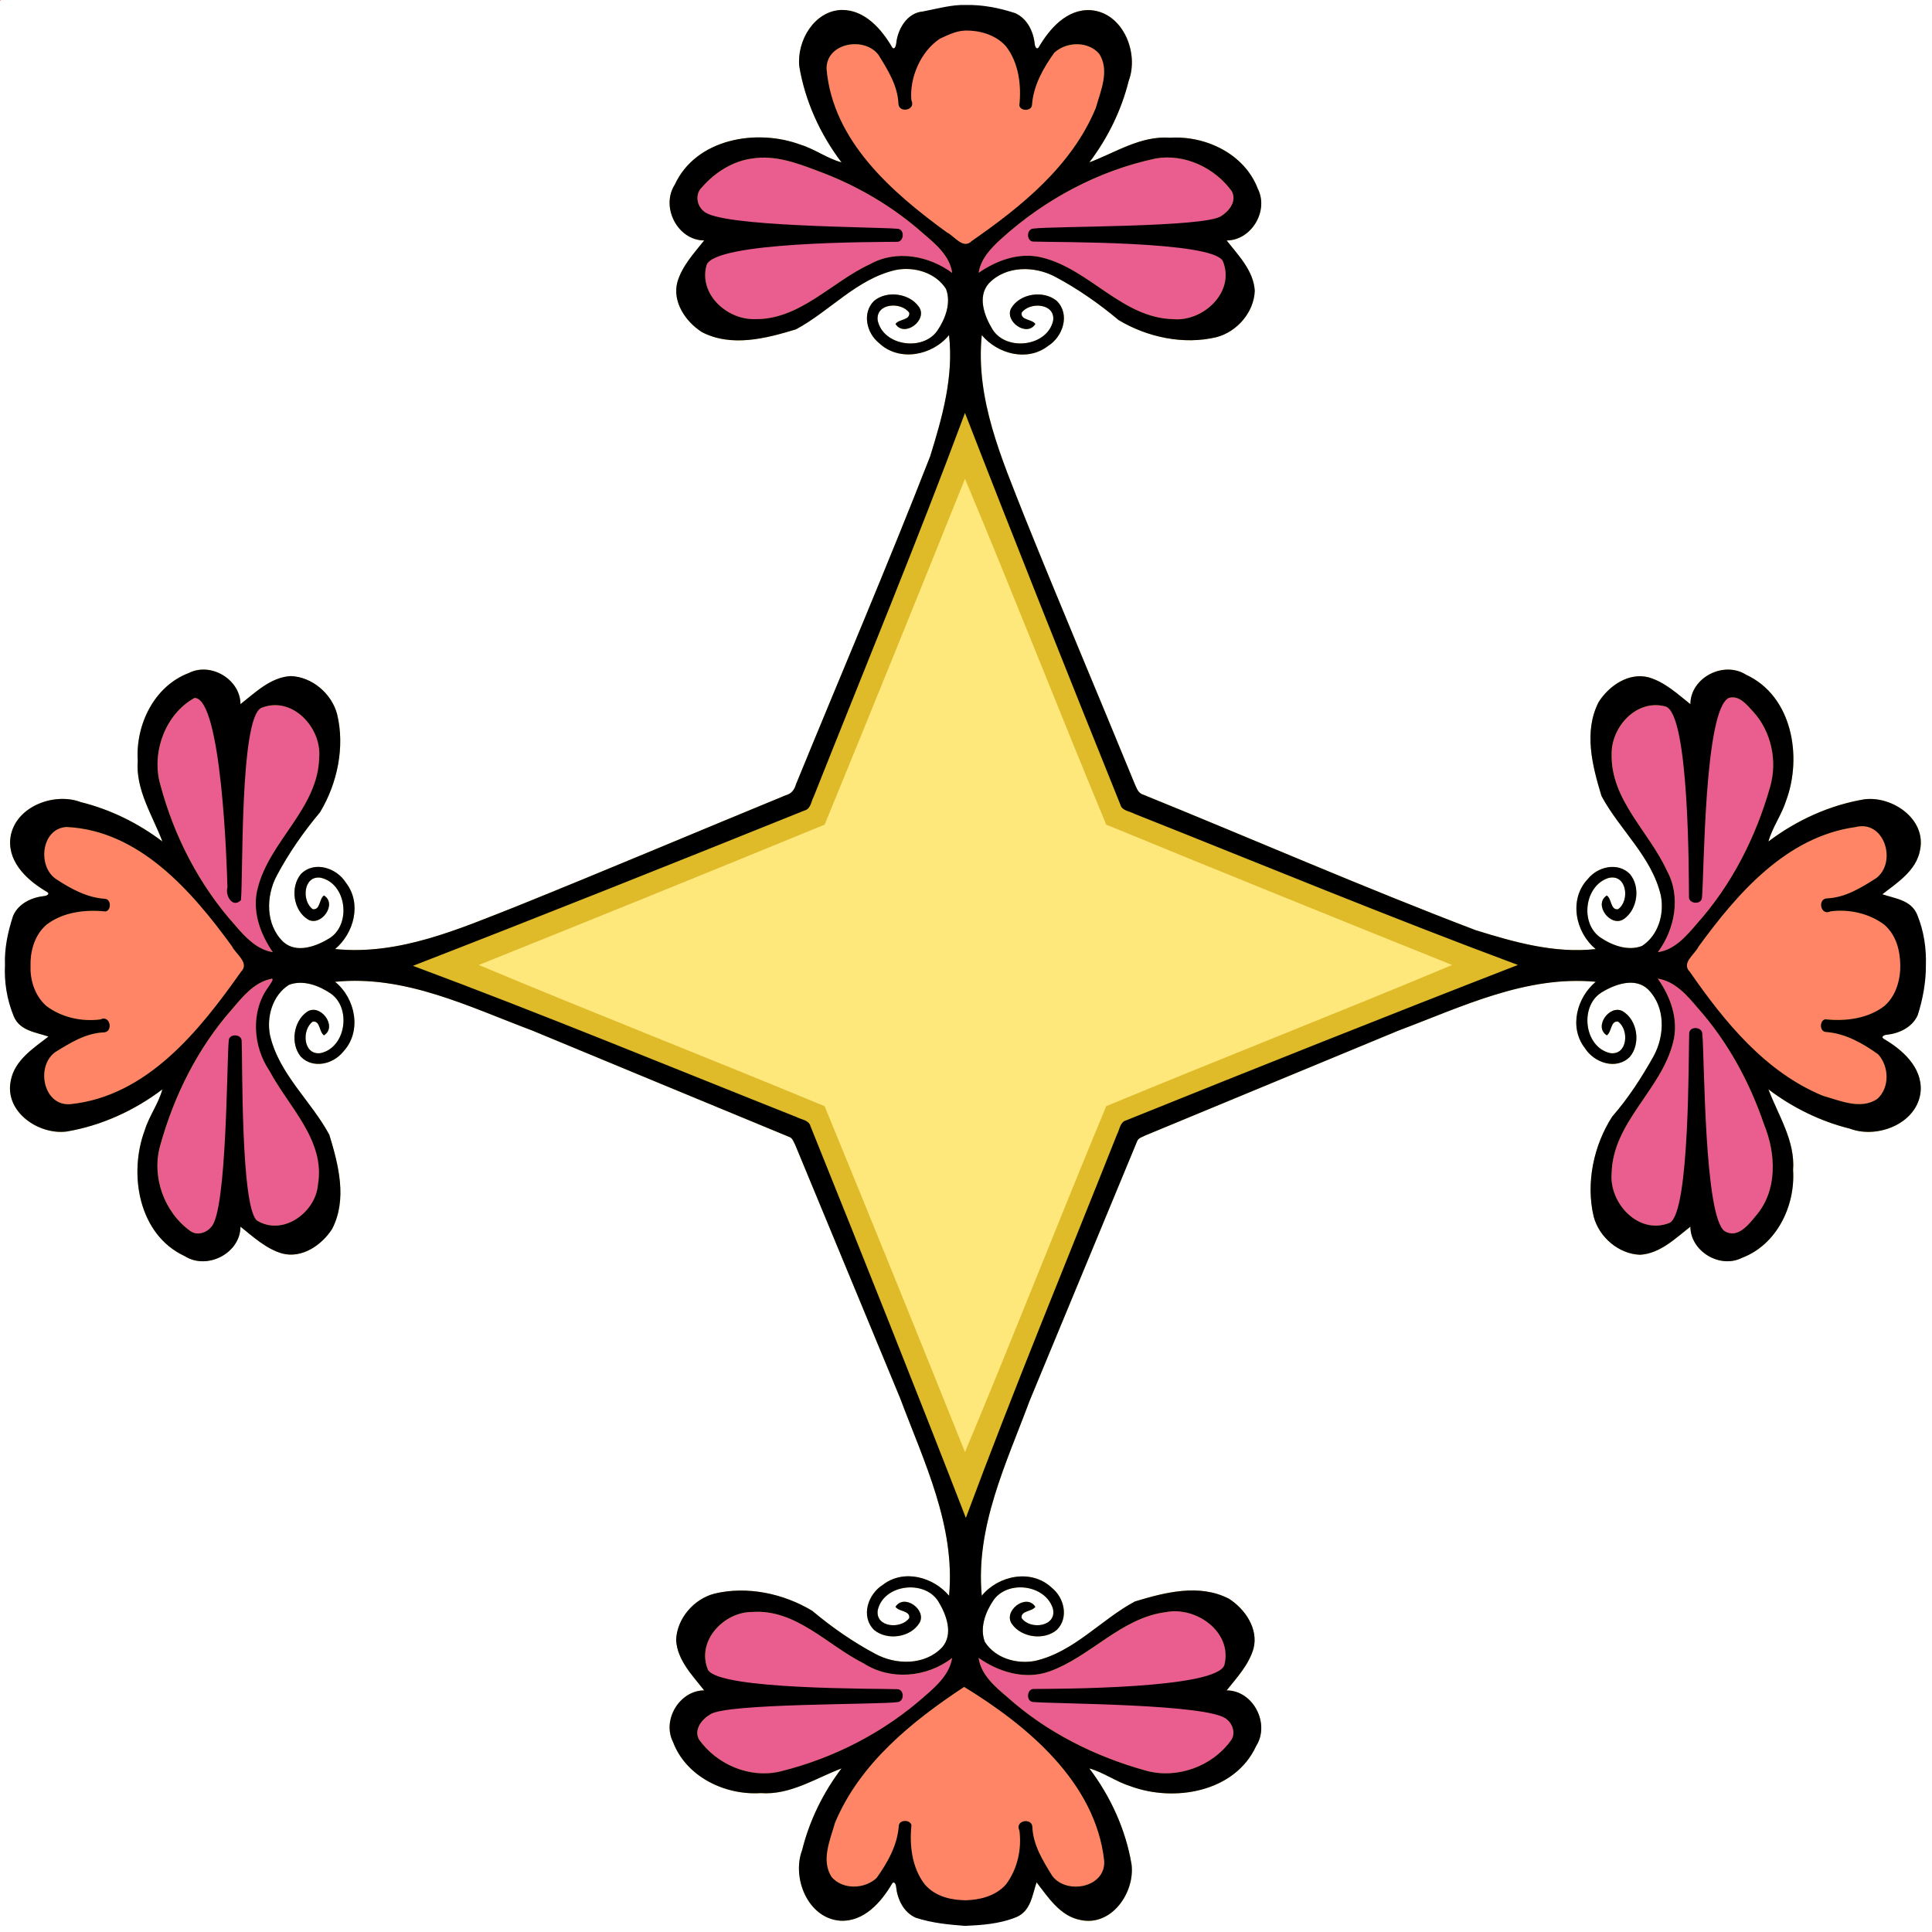 <?xml version="1.0" encoding="UTF-8" standalone="no"?>
<svg id="svg2" xmlns:rdf="http://www.w3.org/1999/02/22-rdf-syntax-ns#" xmlns="http://www.w3.org/2000/svg" height="1676pt" viewBox="0 0 1676 1676" width="1676pt" version="1.1" xmlns:cc="http://creativecommons.org/ns#" xmlns:dc="http://purl.org/dc/elements/1.1/">
<path id="rect4184" fill="#dfba29" d="m0 0v0.78c0.19-0.2 0.58-0.59 0.78-0.78h-0.78zm730.36 8.63c-24.03 0.63-39.24 26.91-36.98 48.98 5.04 30.23 18.22 59.031 36.62 83.261-12.55-3.42-23.13-11.52-35.6-15.35-38.04-14.15-90.63-5.281-109.08 34.759-12.31 19.26 2.399 48.25 25.559 48.33-8.76 10.99-19.18 22.101-23.28 36.181-4.53 17.22 7.279 34.39 21.309 43.33 25.65 13.29 55.631 5.53 81.631-2.42 29.45-15.8 52.799-43.799 86.439-51.459 15.97-3.18 34.531 2.17 43.641 16.35 4.74 12.24-0.57 26.179-7.58 36.439-12.7 17.97-46.83 13.011-51.62-8.909-2.05-15.27 20.43-16.6 27.37-6.75 0.71 6.62-8.901 5.299-11.941 9.689 7.72 12.18 28.43-3.539 20.25-14.919-8.28-11.74-27.819-14.41-38.909-5.05-10.51 10.4-6.46 27.79 4.28 36.45 17.58 16.72 46.429 10.909 60.809-6.861 4.14 35.94-5.8 71.26-16.37 105.23-37.23 95.41-77.609 189.7-116.42 284.56-1.21 4.46-3.961 8.199-8.711 9.389-77.74 31.95-155.18 64.751-233.11 96.191-50.37 19.78-102.39 42.909-157.96 37.259 16.29-13.67 23.341-39.409 9.461-57.409-7.93-12.85-27.321-19.521-39.091-7.691-9.59 11.43-6.639 31.931 6.311 39.591 11.33 6.1 25.369-13.61 13.669-20.95-4.39 3.04-3.069 12.661-9.689 11.941-9.83-6.88-8.4-29.47 6.75-27.37 22.5 4.96 26.9 40.359 7.78 52.489-11.43 7.03-28.56 13.53-40.08 3.27-15.63-14.96-15.28-39.869-5.53-57.889 10.4-19.5 23.159-37.731 37.339-54.661 14.91-24.77 21.74-56.459 14.83-84.989-4.69-17.85-21.669-32.501-40.309-33.111-17.42 1.03-30.771 14.34-43.541 24.35-0.09-21.44-25.669-36.669-44.709-27.059-30.21 11.35-46.369 45.019-44.409 76.039-1.94 25.55 12.82 47.39 21.38 70.15-20.9-15.85-45.06-27.779-70.73-34.139-24.16-9.14-59.12 4.849-61.32 32.889-1.28 20.63 16.06 35.781 32.25 45.191 2.52 1.84-1.11 3.389-2.88 3.409-10.85 1.17-22.191 6.541-26.781 17.041-4.85 14.41-0.24 30.1 7.3 42.75-6.97 13.38-12.93 29.87-6.68 44.73 5.35 12.47 19.19 13.61 30.03 17.35-12.74 9.92-29.44 20.471-32.7 38.241-5.7 26.82 23.84 47.14 48.25 44.15 30.23-5.04 59.031-18.23 83.261-36.62-3.42 12.55-11.52 23.13-15.35 35.6-14.15 38.04-5.281 90.63 34.759 109.08 19.26 12.31 48.25-2.399 48.33-25.559 10.99 8.75 22.101 19.18 36.181 23.28 17.22 4.53 34.39-7.279 43.33-21.309 13.29-25.65 5.53-55.631-2.42-81.631-15.8-29.46-43.799-52.799-51.459-86.439-3.18-15.97 2.17-34.531 16.35-43.641 12.24-4.74 26.179 0.57 36.439 7.58 17.97 12.7 13.011 46.83-8.909 51.62-15.27 2.05-16.6-20.43-6.75-27.37 6.62-0.71 5.299 8.901 9.689 11.941 12.18-7.72-3.539-28.43-14.919-20.25-11.74 8.28-14.41 27.819-5.05 38.909 10.4 10.5 27.79 6.46 36.45-4.28 16.72-17.58 10.909-46.429-6.861-60.809 60.64-6.17 116.2 21.699 171.24 42.339 74.24 30.76 148.46 61.58 222.75 92.22 3 0.99 3.789 4.431 5.189 6.941 30.36 73.28 60.681 146.58 91.081 219.86 20.61 55.01 48.019 110.7 42.369 171.2-13.68-16.27-39.399-23.34-57.409-9.45-12.85 7.93-19.521 27.311-7.691 39.091 11.43 9.59 31.931 6.639 39.591-6.311 6.1-11.33-13.61-25.369-20.95-13.669 3.04 4.39 12.661 3.069 11.941 9.689-6.88 9.83-29.47 8.39-27.37-6.75 4.96-22.5 40.359-26.9 52.489-7.78 7.03 11.42 13.53 28.56 3.27 40.08-14.96 15.62-39.869 15.28-57.889 5.53-19.5-10.41-37.731-23.159-54.661-37.339-24.77-14.92-56.459-21.75-84.989-14.83-17.85 4.69-32.501 21.669-33.111 40.309 1.03 17.42 14.34 30.771 24.35 43.541-21.44 0.08-36.669 25.669-27.059 44.709 11.35 30.21 45.019 46.369 76.039 44.409 25.55 1.94 47.39-12.82 70.15-21.38-15.85 20.9-27.779 45.06-34.139 70.73-9.14 24.16 4.849 59.12 32.889 61.32 20.63 1.27 35.781-16.06 45.191-32.25 1.84-2.53 3.389 1.1 3.409 2.88 1.17 10.85 6.541 22.181 17.041 26.781 14.41 4.85 30.1 0.23 42.75-7.3 13.38 6.97 29.87 12.93 44.73 6.68 12.47-5.36 13.61-19.2 17.35-30.03 9.92 12.73 20.471 29.43 38.241 32.7 26.82 5.7 47.14-23.85 44.15-48.25-5.04-30.23-18.23-59.031-36.62-83.261 12.55 3.42 23.13 11.52 35.6 15.35 38.04 14.15 90.63 5.281 109.08-34.759 12.31-19.27-2.399-48.25-25.559-48.33 8.75-10.99 19.18-22.101 23.28-36.181 4.53-17.22-7.279-34.39-21.309-43.33-25.65-13.29-55.631-5.53-81.631 2.42-29.46 15.8-52.799 43.799-86.439 51.459-15.97 3.18-34.531-2.18-43.641-16.35-4.74-12.24 0.57-26.179 7.58-36.439 12.56-17.48 44.66-13.3 51.37 7.25 4.11 16.01-19.76 19.099-27.12 8.409-0.71-6.62 8.901-5.299 11.941-9.689-7.72-12.18-28.43 3.539-20.25 14.919 8.28 11.73 27.819 14.41 38.909 5.05 10.5-10.4 6.46-27.79-4.28-36.45-17.61-16.75-46.389-10.85-60.839 6.82-5.62-59.72 21.26-114.72 41.48-169.07 31.2-75.16 62.289-150.38 93.439-225.54 1.13-2.62 4.371-3.21 6.611-4.53 73.28-30.36 146.58-60.681 219.86-91.081 55.01-20.61 110.7-48.019 171.2-42.369-16.27 13.68-23.34 39.399-9.45 57.409 7.93 12.85 27.311 19.521 39.091 7.691 9.59-11.43 6.639-31.941-6.311-39.591-11.33-6.1-25.369 13.61-13.669 20.95 4.39-3.04 3.069-12.671 9.689-11.941 9.83 6.88 8.39 29.47-6.75 27.37-22.5-4.96-26.9-40.369-7.78-52.489 11.57-7.17 29.21-13.701 40.62-2.791 15.31 15.33 14.54 40.119 4.68 58.109-10.31 18.4-21.87 36.29-35.77 52.22-16.09 24.89-23.039 57.54-16.089 86.73 4.69 17.85 21.669 32.501 40.309 33.111 17.42-1.03 30.771-14.34 43.541-24.35 0.08 21.44 25.669 36.669 44.709 27.059 30.21-11.35 46.369-45.029 44.409-76.039 1.94-25.55-12.82-47.39-21.38-70.15 20.9 15.85 45.06 27.779 70.73 34.139 24.16 9.14 59.12-4.849 61.32-32.889 1.27-20.63-16.06-35.791-32.25-45.191-2.53-1.85 1.1-3.399 2.88-3.409 10.85-1.17 22.181-6.551 26.781-17.041 4.85-14.42 0.23-30.1-7.3-42.75 6.97-13.38 12.93-29.87 6.68-44.73-5.36-12.48-19.2-13.61-30.03-17.35 12.73-9.92 29.43-20.471 32.7-38.241 5.7-26.82-23.85-47.14-48.25-44.15-30.23 5.04-59.031 18.22-83.261 36.62 3.42-12.55 11.52-23.13 15.35-35.6 14.15-38.04 5.281-90.63-34.759-109.08-19.27-12.31-48.25 2.399-48.33 25.559-10.99-8.76-22.101-19.18-36.181-23.28-17.22-4.53-34.39 7.279-43.33 21.309-13.29 25.65-5.53 55.631 2.42 81.631 15.8 29.45 43.799 52.799 51.459 86.439 3.18 15.97-2.18 34.531-16.35 43.641-12.24 4.74-26.179-0.57-36.439-7.58-17.48-12.57-13.3-44.66 7.25-51.37 16.01-4.11 19.099 19.76 8.409 27.12-6.62 0.71-5.299-8.901-9.689-11.941-12.18 7.72 3.539 28.43 14.919 20.25 11.73-8.28 14.41-27.819 5.05-38.909-10.4-10.51-27.79-6.46-36.45 4.28-16.75 17.6-10.85 46.389 6.82 60.839-35.65 3.97-70.58-5.949-104.23-16.419-96.9-36.92-192.1-78.49-288.29-117.53-4.69-1.26-5.929-6.42-7.769-10.32-31.45-76.87-63.971-153.34-94.991-230.36-19.78-50.37-42.909-102.39-37.259-157.96 13.67 16.29 39.409 23.341 57.409 9.461 12.85-7.93 19.521-27.321 7.691-39.091-11.43-9.59-31.941-6.639-39.591 6.311-6.1 11.33 13.61 25.369 20.95 13.669-3.04-4.39-12.671-3.069-11.941-9.689 6.88-9.83 29.47-8.4 27.37 6.75-4.96 22.5-40.369 26.9-52.489 7.78-7.03-11.43-13.53-28.56-3.27-40.08 14.96-15.63 39.859-15.28 57.889-5.53 19.5 10.4 37.731 23.159 54.661 37.339 24.77 14.91 56.459 21.74 84.989 14.83 17.85-4.69 32.501-21.669 33.111-40.309-1.03-17.42-14.34-30.771-24.35-43.541 21.44-0.09 36.669-25.669 27.059-44.709-11.35-30.21-45.029-46.369-76.039-44.409-25.55-1.94-47.39 12.82-70.15 21.38 15.85-20.9 27.779-45.06 34.139-70.73 9.14-24.16-4.849-59.12-32.889-61.32-20.63-1.28-35.79 16.06-45.19 32.25-1.85 2.52-3.399-1.11-3.409-2.88-1.17-10.85-6.551-22.191-17.041-26.781-14.42-4.85-30.1-0.24-42.75 7.3-11.39-5.69-24.38-11.27-37.5-8.7-13.41 1.21-21.54 15.081-22.85 27.441-0.16 1.82-1.32 6.37-3.55 3.62-9.22-15.78-23.671-32.511-43.591-32.441zm667.74 647.44c0.01 1.788 0.088 3.551 0.23 5.292-0.142-1.741-0.221-3.504-0.23-5.292zm-1261.4 8.75c0.044 1.816 0.161 3.628 0.355 5.43-0.194-1.801-0.311-3.613-0.355-5.43zm1443.2 119.57c-0.037 0.412-0.038 0.829-0.01 1.245-0.032-0.416-0.031-0.834 0.01-1.245zm-1534.3 130.27h0.002c-0.461 0.447-0.901 0.913-1.317 1.395 0.416-0.483 0.854-0.949 1.316-1.395zm844.37 665.14c0.199 0.001 0.397 0.011 0.594 0.028-0.197-0.017-0.395-0.026-0.594-0.027zm-61.827 59.441c-1.16 0.445-2.339 0.837-3.527 1.161 1.188-0.324 2.367-0.716 3.527-1.161z"/>
<path id="path4" d="m0 0v0.78c0.19-0.2 0.58-0.59 0.78-0.78zm818.56 30.003c-0.96-0.002-2 0.097-3.04 0.317-22.448 4.96-26.76 37.44-24.896 56.712 4.208 8.504-10.472 11.456-11.232 3.36-0.52-15.862-9.128-29.482-17.168-42.551-12.16-16.6-45.824-10.722-45.176 12.169 5.472 62.446 56.816 106.99 104.31 141.59 6.56 3.08 14.16 15.128 21.68 7.488 43.28-30.024 86.96-65.448 107.6-115.48 4.16-14.778 12.32-32.578 2.8-47.018-9.68-11.09-28.32-10.481-38.8-0.881-9.6 13.38-18.16 28.51-19.36 45.298-0.32 5.672-10 5.584-11.04 0.568 1.84-17.616-0.4-36.896-11.52-51.296-9.44-10.81-24.96-23.35-34.88-15.37-6.16-2.748-12.16 5.108-19.28 5.094zm796.72 686.75c-1.76 0.008-3.68 0.248-5.6 0.76-60 8.296-102.56 57.6-136.24 103.85-3.12 6.56-15.2 14.16-7.52 21.68 30 43.28 65.44 86.96 115.44 107.6 14.8 4.16 32.64 12.32 47.04 2.8 11.12-9.68 10.48-28.32 0.88-38.8-13.36-9.6-28.48-18.16-45.28-19.36-5.68-0.32-5.6-10-0.56-11.04 17.6 1.84 36.88-0.4 51.28-11.52 11.36-9.76 22.48-25.2 15.36-35.6 8-9.92-4.56-25.44-15.36-34.88-13.2-9.904-30.48-13.728-46.72-11.616-8.56 4.208-11.52-10.472-3.36-11.232 16-0.6 29.92-9.248 43.04-17.624 16.8-12.864 8.64-45.128-12.4-45.016zm-1557.7 0.69c-22.16 1.424-25.321 34.976-8.421 45.488 12.62 8.312 26.47 15.784 41.849 16.8 5.672 0.32 5.584 10.024 0.568 11-17.616-1.84-36.896 0.44-51.296 11.512-11.38 9.76-22.519 25.28-15.39 35.6-7.96 9.92 4.579 25.44 15.39 34.88 13.18 9.92 30.49 13.76 46.752 11.68 8.504-4.24 11.456 10.4 3.36 11.2-15.862 0.56-29.482 9.12-42.551 17.2-16.96 12.32-10.33 46.8 13.05 45.12 66.678-6.8 112.19-63.84 148.2-114.88 7.744-7.76-4.816-15.52-7.928-22.24-34.72-47.712-80.392-100.45-143.58-103.36zm778.82 745.92c-45.248 29.92-90.576 66.56-112.03 118-4.16 14.8-12.296 32.64-2.84 47.04 9.744 11.12 28.32 10.48 38.84 0.88 9.616-13.36 18.16-28.48 19.36-45.28 0.32-5.68 10.024-5.6 11-0.56-1.84 17.6 0.44 36.88 11.512 51.28 9.76 11.36 25.28 22.48 35.6 15.36 9.92 8 25.44-4.56 34.88-15.36 9.92-13.2 13.76-30.48 11.68-46.72-4.24-8.56 10.4-11.52 11.2-3.36 0.56 15.84 9.12 29.44 17.2 42.48 12.32 16.96 46.8 10.4 45.12-13.04-7.68-68.24-67.12-117.44-121.52-150.72z" fill="#ff8566"/>
<path id="path10" d="m1012.1 136.63c-3.12 0.032-6.32 0.32-9.44 0.856-49.68 10.512-96.16 35.392-133.76 69.4-8.88 7.976-18.08 17.512-19.92 29.8 16-11.024 35.84-18.224 55.36-13.136 41.2 10.256 69.2 52.352 113.52 53.344 26 2.336 54-23.704 42.96-50.4-8.88-17.608-32.48-16.216-48.96-16.888-6.24 0.024-6.4-10.728-0.32-11.256 16.16-2.272 33.92-0.92 47.84-10.896 7.12-4.4 13.84-13.208 9.12-21.648-12.88-17.72-34.4-29.432-56.4-29.176zm-350.32 0.112c-3.016 0.04-6.048 0.272-9.104 0.76-17.224 2.24-32.72 12.296-43.944 25.24-5.896 5.784-4.328 15.872 1.976 20.632 13.944 13.576 34.512 13.376 52.568 15.112 6.776 0.104 5.936 12.04-0.856 11.304-17.168 0.256-43.44-0.344-49.488 20.352-6.88 24.984 17.528 47.024 41.28 46.736 39.608 0.888 67.184-32.392 100.86-47.824 22.6-12.544 50.952-7.12 70.952 7.744-2-14.632-14.24-25.024-24.8-33.992-26.88-23.968-58.496-42.344-92.28-54.72-15.12-5.76-30.88-11.528-47.16-11.344zm841.28 468.22c-1.04 0.008-2.16 0.16-3.28 0.488-21.36 9.856-21.44 37.576-23.28 57.8-0.08 6.776-12 5.936-11.28-0.856-0.24-17.168 0.32-43.44-20.32-49.488-25.04-6.88-47.04 17.528-46.72 41.28-0.96 39.608 32.32 67.184 47.76 100.86 12.56 22.6 7.12 50.952-7.68 70.952 14.56-2 24.96-14.24 33.92-24.8 30.24-33.744 51.12-75.12 63.44-118.54 6.48-22.52 1.12-48.08-14.88-65.4-4.64-5.064-10.32-12.32-17.68-12.288zm-1334.2 0.48c-25.464 14.008-37.728 47.68-29.656 75.432 11.968 44.872 33.896 87.36 65.008 122 8.632 10.16 18.8 20.96 32.56 23.2-11.024-16-18.224-35.904-13.136-55.424 10.256-41.168 52.352-69.216 53.344-113.46 2.336-26.064-23.704-54.024-50.4-42.992-18.736 9.48-15.448 34.488-17.504 51.56-7.288 7.168-13.76-4.112-11.696-11.088-0.4-18.288-5-49.32-28.52-49.224zm1269.3 243.52c11.28 15.84 18.32 35.84 13.28 55.36-10.24 41.2-52.32 69.2-53.36 113.52-2.32 26 23.68 54 50.4 42.96 17.6-8.88 16.24-32.48 16.88-48.96 0.16-6.72 11.68-6.16 11.44 0.48 1.84 19.44 1.52 43.36 19.36 55.84 11.2 6.56 20.64-5.52 26.88-13.12 19.2-22 17.76-53.76 7.36-79.44-12.64-36.96-31.6-72.08-57.68-101.28-9.28-10.96-19.6-23.04-34.56-25.36zm-1202.2 0.08c-0.336 0-0.808 0.08-1.456 0.32-14.256 3.28-24 15.44-33.016 26.08-29.896 33.84-50.432 75.2-62.448 118.48-7.568 27.12 3.536 57.76 26.28 74.08 5.744 4.16 14.024 1.52 18.12-3.68 13.576-14 13.376-34.56 15.112-52.56 0-6.32 11-6.24 11.208-0.08 0.848 15.84-0.888 36.4 13.416 47.2 22.424 13.68 50.848-7.12 52.792-31.12 6.648-38.48-25.544-67.68-41.984-98.64-14.496-21.36-16.656-51.84-0.896-73.04 0.528-1.12 5.192-6.88 2.872-7.04zm783.14 548.72c-2.48 0.08-4.96 0.24-7.44 0.72-39.04 4.96-65.44 38.88-101.52 51.6-20.96 7.28-43.76 0.48-61.12-11.84 2 14.56 14.24 24.96 24.8 33.92 34.24 30.64 76.16 51.68 120.16 63.84 27.12 7.6 57.76-3.52 74.08-26.24 4.16-5.76 1.52-14.08-3.68-18.16-14-13.52-34.56-13.36-52.56-15.12-6.8-0.08-6-12 0.88-11.28 17.28-0.16 44.24 0.24 49.68-21.12 6.16-25.92-19.12-46.4-43.28-46.32zm-361.13 0.48c-1.736-0.08-3.488 0-5.264 0.08-24.648-0.08-48.824 25.36-38.448 50.16 8.88 17.6 32.488 16.24 48.992 16.88 6.216 0 6.368 10.72 0.28 11.28-15.904 2.32-33.424 0.88-47.264 10.48-7.328 4.4-14.568 13.36-9.664 22.08 15.52 21.6 43.864 33.76 70.216 27.6 46.472-11.36 90.4-34 126.12-65.92 10.16-8.64 20.96-18.8 23.2-32.56-21.92 16.88-53.464 19.76-76.952 4.56-29.872-14.96-56.024-44.24-91.216-44.64z" fill="#e95d8f"/>
<path id="path16" fill="#fee87b" d="m837.12 415.34c41.42 98.77 81.12 200.44 122.51 300.03 99.77 41 199.87 81.51 300.07 121.75-98.8 41.42-200.5 81.12-300.07 122.51-41.39 99.57-81.09 201.27-122.51 300.07-40.24-100.2-80.75-200.3-121.75-300.07-99.59-41.39-201.26-81.09-300.03-122.51 100.13-40.24 200.23-80.75 300.03-121.75 41-99.8 81.51-199.9 121.75-300.03z"/>
<path id="path6" d="m730.36 8.63c19.92-0.07 34.37 16.66 43.59 32.44 2.23 2.75 3.39-1.8 3.55-3.62 1.31-12.36 9.44-26.23 22.85-27.44 13.12-2.57 25.52-6.084 37.5-5.7 13.633-0.269 28.33 2.25 42.75 7.1 10.49 4.59 15.87 15.93 17.04 26.78 0.01 1.77 1.56 5.4 3.41 2.88 9.4-16.19 24.56-33.53 45.19-32.25 28.04 2.2 42.03 37.16 32.89 61.32-6.36 25.67-18.29 49.83-34.14 70.73 22.76-8.56 44.6-23.32 70.11-21.38 31.1-1.96 64.7 14.2 76.1 44.41 9.6 19.04-5.6 44.62-27.1 44.71 10 12.77 23.3 26.12 24.4 43.54-0.6 18.64-15.3 35.62-33.1 40.31-28.6 6.91-60.26 0.08-85.03-14.83-16.93-14.18-35.16-26.94-54.66-37.34-18.03-9.75-42.93-10.1-57.89 5.53-10.26 11.52-3.76 28.65 3.27 40.08 12.12 19.12 47.53 14.72 52.49-7.78 2.1-15.15-20.49-16.58-27.37-6.75-0.73 6.62 8.9 5.3 11.94 9.69-7.34 11.7-27.05-2.34-20.95-13.67 7.65-12.95 28.16-15.9 39.59-6.31 11.83 11.77 5.16 31.16-7.69 39.09-18 13.88-43.74 6.83-57.41-9.46-5.65 55.57 17.48 107.59 37.26 157.96 31.02 77.02 63.54 153.49 94.99 230.36 1.84 3.9 3.08 9.06 7.77 10.32 96.19 39.04 191.39 80.61 288.29 117.54 33.7 10.47 68.6 20.39 104.3 16.42-17.7-14.45-23.6-43.24-6.8-60.84 8.6-10.74 26-14.79 36.4-4.28 9.4 11.09 6.7 30.63-5 38.91-11.4 8.18-27.1-12.53-15-20.25 4.4 3.04 3.1 12.65 9.7 11.94 10.7-7.36 7.6-31.23-8.4-27.12-20.5 6.71-24.7 38.8-7.2 51.37 10.2 7.01 24.2 12.32 36.4 7.58 14.2-9.11 19.5-27.67 16.4-43.64-7.7-33.64-35.7-56.99-51.5-86.44-7.9-26-15.7-55.98-2.4-81.63 8.9-14.03 26.1-25.84 43.3-21.31 14.1 4.1 25.2 14.52 36.2 23.28 0.1-23.16 29-37.87 48.3-25.56 40.1 18.45 48.9 71.04 34.8 109.08-3.9 12.47-11.9 23.05-15.4 35.6 24.3-18.4 53.1-31.58 83.3-36.62 24.4-2.99 53.9 17.33 48.2 44.15-3.2 17.77-19.9 28.32-32.7 38.24 10.9 3.74 24.7 4.87 30.1 17.35 6.2 14.86 8.169 29.96 7.7 44.73 0.136 12.233-2.3 28.33-7.1 42.75-4.6 10.49-15.9 15.87-26.8 17.04-1.8 0.01-5.4 1.56-2.9 3.41 16.2 9.4 33.5 24.56 32.3 45.19-2.2 28.04-37.2 42.03-61.3 32.89-25.7-6.36-49.9-18.29-70.8-34.14 8.6 22.76 23.3 44.6 21.4 70.11 2 31.1-14.2 64.7-44.4 76.1-19 9.6-44.6-5.6-44.7-27.1-12.8 10-26.1 23.3-43.6 24.4-18.6-0.6-35.6-15.3-40.3-33.1-6.9-29.2 0-61.88 16.1-86.77 13.9-15.93 25.5-33.82 35.8-52.22 9.9-17.99 10.6-42.78-4.7-58.11-11.4-10.91-29-4.38-40.6 2.79-19.1 12.12-14.7 47.53 7.8 52.49 15.1 2.1 16.6-20.49 6.7-27.37-6.6-0.73-5.3 8.9-9.7 11.94-11.7-7.34 2.4-27.05 13.7-20.95 13 7.65 15.9 28.16 6.3 39.59-11.8 11.83-31.1 5.16-39.1-7.69-13.9-18.01-6.8-43.73 9.5-57.41-60.5-5.65-116.2 21.76-171.2 42.37-73.3 30.4-146.6 60.72-219.88 91.08-2.24 1.32-5.48 1.91-6.61 4.53-31.15 75.13-62.24 150.33-93.44 225.53-20.22 54.4-47.1 109.4-41.48 169.1 14.45-17.7 43.23-23.6 60.84-6.8 10.74 8.6 14.78 26 4.28 36.4-11.09 9.4-30.63 6.7-38.91-5-8.18-11.4 12.53-27.1 20.25-15-3.04 4.4-12.65 3.1-11.94 9.7 7.36 10.7 31.23 7.6 27.12-8.4-6.71-20.5-38.81-24.7-51.37-7.2-7.01 10.2-12.32 24.2-7.58 36.4 9.11 14.2 27.67 19.5 43.64 16.4 33.64-7.7 56.98-35.7 86.44-51.5 26.04-7.9 55.94-15.7 81.64-2.4 14 8.9 25.8 26.1 21.3 43.3-4.1 14.1-14.5 25.2-23.3 36.2 23.2 0.1 37.9 29 25.6 48.3-18.5 40.1-71.1 48.9-109.1 34.8-12.47-3.9-23.05-11.9-35.6-15.4 18.39 24.3 31.58 53.1 36.62 83.3 2.99 24.4-17.33 53.9-44.15 48.2-17.77-3.2-28.32-19.9-38.24-32.7-3.74 10.9-4.88 24.7-17.35 30.1-14.86 6.2-31.072 7.057-44.73 7.7-13.762-1.116-28.34-2.3-42.75-7.1-10.5-4.6-15.87-15.9-17.04-26.8-0.02-1.8-1.57-5.4-3.41-2.9-9.41 16.2-24.56 33.5-45.19 32.3-28.04-2.2-42.03-37.2-32.89-61.3 6.36-25.7 18.29-49.9 34.14-70.8-22.76 8.6-44.6 23.3-70.15 21.4-31.02 2-64.69-14.2-76.04-44.4-9.61-19 5.62-44.6 27.06-44.7-10.01-12.8-23.32-26.1-24.35-43.6 0.61-18.6 15.26-35.6 33.11-40.3 28.53-6.9 60.22-0.1 84.99 14.9 16.93 14.2 35.16 26.9 54.66 37.3 18.02 9.8 42.93 10.1 57.89-5.5 10.26-11.5 3.76-28.7-3.27-40.1-12.13-19.1-47.53-14.7-52.49 7.8-2.1 15.1 20.49 16.6 27.37 6.7 0.72-6.6-8.9-5.3-11.94-9.7 7.34-11.7 27.05 2.4 20.95 13.7-7.66 13-28.16 15.9-39.59 6.3-11.83-11.8-5.16-31.1 7.69-39.1 18.01-13.9 43.73-6.8 57.41 9.5 5.65-60.5-21.76-116.2-42.37-171.2-30.4-73.3-60.72-146.6-91.08-219.88-1.4-2.51-2.19-5.95-5.19-6.94-74.29-30.64-148.51-61.46-222.75-92.22-55.04-20.64-110.6-48.51-171.24-42.34 17.77 14.38 23.58 43.23 6.86 60.81-8.66 10.74-26.05 14.78-36.45 4.28-9.36-11.09-6.69-30.63 5.05-38.91 11.38-8.18 27.1 12.53 14.92 20.25-4.39-3.04-3.07-12.65-9.69-11.94-9.85 6.94-8.52 29.42 6.75 27.37 21.92-4.79 26.88-38.92 8.91-51.62-10.26-7.01-24.2-12.32-36.44-7.58-14.18 9.11-19.53 27.67-16.35 43.64 7.66 33.64 35.66 56.98 51.46 86.44 7.95 26.04 15.71 55.94 2.42 81.64-8.94 14-26.11 25.8-43.33 21.3-14.08-4.1-25.19-14.5-36.18-23.3-0.08 23.2-29.07 37.9-48.33 25.6-40.04-18.5-48.91-71.1-34.76-109.1 3.83-12.47 11.93-23.05 15.35-35.6-24.23 18.39-53.03 31.58-83.26 36.62-24.41 2.96-53.95-17.36-48.25-44.18 3.26-17.77 19.96-28.32 32.7-38.24-10.84-3.74-24.68-4.88-30.03-17.35-6.25-14.86-8.437-30.52-7.72-44.73-0.593-13.48 2.25-28.34 7.1-42.75 4.59-10.5 15.93-15.87 26.78-17.04 1.77-0.02 5.4-1.57 2.88-3.41-16.19-9.41-33.53-24.56-32.25-45.19 2.2-28.04 37.16-42.03 61.32-32.89 25.67 6.36 49.83 18.29 70.73 34.14-8.56-22.76-23.32-44.6-21.38-70.15-1.96-31.02 14.2-64.69 44.41-76.04 19.04-9.61 44.62 5.62 44.71 27.06 12.77-10.01 26.12-23.32 43.54-24.35 18.64 0.61 35.62 15.26 40.31 33.11 6.91 28.53 0.08 60.22-14.83 84.99-14.18 16.93-26.94 35.16-37.34 54.66-9.75 18.02-10.1 42.93 5.53 57.89 11.52 10.26 28.65 3.76 40.08-3.27 19.12-12.13 14.72-47.53-7.78-52.49-15.15-2.1-16.58 20.49-6.75 27.37 6.62 0.72 5.3-8.9 9.69-11.94 11.7 7.34-2.34 27.05-13.67 20.95-12.95-7.66-15.9-28.16-6.31-39.59 11.77-11.83 31.16-5.16 39.09 7.69 13.88 18 6.83 43.74-9.46 57.41 55.57 5.65 107.59-17.48 157.96-37.26 77.93-31.44 155.37-64.24 233.11-96.19 4.75-1.19 7.5-4.93 8.71-9.39 38.81-94.86 79.19-189.15 116.42-284.56 10.57-33.97 20.51-69.29 16.37-105.23-14.38 17.77-43.23 23.58-60.81 6.86-10.74-8.66-14.79-26.05-4.28-36.45 11.09-9.36 30.63-6.69 38.91 5.05 8.18 11.38-12.53 27.1-20.25 14.92 3.04-4.39 12.65-3.07 11.94-9.69-6.94-9.85-29.42-8.52-27.37 6.75 4.79 21.92 38.92 26.88 51.62 8.91 7.01-10.26 12.32-24.2 7.58-36.44-9.11-14.18-27.67-19.53-43.64-16.35-33.64 7.66-56.99 35.66-86.44 51.46-26 7.95-55.98 15.71-81.63 2.42-14.03-8.94-25.84-26.11-21.31-43.33 4.1-14.08 14.52-25.19 23.28-36.18-23.16-0.08-37.87-29.07-25.56-48.33 18.45-40.04 71.04-48.91 109.08-34.76 12.47 3.83 23.05 11.93 35.6 15.35-18.4-24.23-31.58-53.03-36.62-83.26-2.26-22.07 12.95-48.35 36.98-48.98m85.13 24.89c-16.72 10.799-26.73 34.24-24.87 53.51 4.21 8.51-10.47 11.46-11.23 3.36-0.52-15.86-9.13-29.48-17.17-42.55-12.16-16.6-45.82-10.72-45.17 12.17 5.47 62.45 56.81 106.99 104.34 141.59 6.49 3.08 14.09 15.13 21.61 7.49 43.31-30.03 87.02-65.45 107.63-115.48 4.15-14.78 12.3-32.58 2.84-47.02-9.75-11.09-28.32-10.48-38.84-0.88-9.61 13.38-18.16 28.51-19.36 45.3-0.32 5.67-10.03 5.58-11 0.57 1.84-17.62-0.44-36.9-11.53-51.3-9.47-10.81-24.174-13.89-34.89-13.77-7.639 0.201-13.9 3.026-22.36 7.01m-162.83 103.98c-17.23 2.24-32.72 12.3-43.95 25.24-5.89 5.79-4.33 15.88 1.98 20.64 13.94 13.57 149.71 13.37 167.77 15.11 6.77 0.1 5.93 12.04-0.86 11.3-17.17 0.26-158.64-0.34-164.69 20.35-6.88 24.99 17.53 47.03 41.28 46.74 39.61 0.89 67.19-32.39 100.86-47.82 22.6-12.55 50.97-7.12 70.98 7.74-1.99-14.63-14.24-25.02-24.83-33.99-26.88-23.97-58.5-42.35-92.28-54.72-17.92-6.83-36.74-13.67-56.26-10.59m349.94-0.01c-49.62 10.51-96.11 35.39-133.71 69.4-8.87 7.97-18.12 17.51-19.93 29.8 15.99-11.03 35.86-18.23 55.38-13.14 41.17 10.26 69.22 52.35 113.46 53.35 26.1 2.33 54-23.71 43-50.4-8.9-17.61-147.7-16.22-164.2-16.89-6.2 0.02-6.4-10.73-0.3-11.26 16.1-2.27 149.2-0.92 163.1-10.89 7.1-4.4 13.8-13.21 9.1-21.65-14.7-20.25-40.7-32.66-65.9-28.32m-165.48 220.74c-41.56 111.74-87.16 221.94-131.16 332.73-2.3 4.12-2.51 10.71-7.93 12.13-112.87 45.45-227.12 91.08-339.8 134.79 111.74 41.56 221.94 87.16 332.73 131.16 4.12 2.29 10.71 2.51 12.13 7.93 45.45 112.83 91.08 227.13 134.79 339.83 41.56-111.8 87.16-222 131.16-332.76 2.29-4.13 2.51-10.71 7.93-12.13 112.83-45.45 227.13-91.08 339.83-134.79-111.8-41.56-222-87.16-332.76-131.16-4.13-2.3-10.71-2.51-12.13-7.93-45.45-112.87-91.08-227.12-134.79-339.8m-668.34 247.22c-25.47 14.01-37.73 47.68-29.66 75.43 11.97 44.87 33.9 87.36 65.01 121.99 8.63 10.13 18.8 21 32.56 23.17-11.03-16-18.23-35.86-13.14-55.38 10.26-41.17 52.35-69.22 53.35-113.47 2.33-26.06-23.71-54.02-50.4-42.99-18.74 9.48-15.45 149.69-17.51 166.76-7.29 7.17-13.76-4.11-11.69-11.09-0.4-18.29-5-164.52-28.52-164.42m1331 0.01c-21.4 9.85-21.4 152.77-23.3 173-0.1 6.77-12 5.93-11.3-0.86-0.2-17.17 0.4-158.64-20.3-164.69-25-6.88-47.1 17.53-46.8 41.28-0.9 39.61 32.4 67.19 47.8 100.86 12.6 22.6 7.1 50.97-7.7 70.98 14.6-1.99 25-14.24 34-24.83 30.2-33.74 51.1-75.12 63.4-118.54 6.5-22.52 1.1-48.08-14.8-65.4-5.4-5.79-12-14.44-21-11.8m-1442.2 111.98c-22.16 1.42-25.32 34.98-8.42 45.49 12.62 8.31 26.47 15.78 41.85 16.8 5.67 0.32 5.58 10.02 0.57 11-17.62-1.84-36.9 0.44-51.3 11.53-11.38 9.78-14.111 25.121-13.79 35.6-0.457 11.052 2.98 25.41 13.79 34.89 13.18 9.91 30.49 13.73 46.75 11.63 8.51-4.22 11.46 10.46 3.36 11.23-15.86 0.52-29.48 9.12-42.55 17.17-16.96 12.35-10.33 46.79 13.05 45.13 66.68-6.81 112.19-63.83 148.2-114.91 7.74-7.75-4.82-15.5-7.93-22.18-34.72-47.73-80.39-100.47-143.58-103.38m1552.1 0.07c-60 8.3-102.6 57.6-136.3 103.88-3.1 6.49-15.1 14.09-7.5 21.61 30 43.31 65.5 87.02 115.5 107.63 14.8 4.15 32.6 12.3 47 2.84 11.1-9.75 10.5-28.32 0.9-38.84-13.4-9.61-28.5-18.16-45.3-19.36-5.7-0.32-5.6-10.03-0.6-11 17.6 1.84 36.9-0.44 51.3-11.53 11.4-9.79 14.092-25.816 13.8-35.6-0.198-11.746-3-25.42-13.8-34.89-13.2-9.91-30.5-13.74-46.7-11.63-8.6 4.21-11.5-10.47-3.4-11.23 16.1-0.6 30-9.25 43.1-17.62 18.2-13.96 7-50.74-18-44.26m-1375.3 131.84c-14.26 3.29-24 15.47-33.02 26.07-29.89 33.82-50.43 75.19-62.44 118.52-7.57 27.06 3.53 57.76 26.28 74.06 5.74 4.1 14.02 1.6 18.12-3.7 13.57-13.9 13.37-143.3 15.11-161.4 0-6.3 11-6.2 11.21 0 0.84 15.9-0.89 145.2 13.41 156 22.43 13.7 50.85-7.1 52.79-31.2 6.65-38.4-25.54-67.59-41.98-98.61-14.5-21.35-16.66-51.8-0.9-73.02 0.61-1.26 6.61-8.63 1.42-6.72m1203.7-0.4c11.3 15.87 18.4 35.88 13.3 55.39-10.2 41.17-52.3 69.22-53.3 113.46-2.3 26.1 23.7 54 50.4 43 17.6-8.9 16.2-147.7 16.9-164.2 0.1-6.7 11.6-6.1 11.4 0.6 1.9 19.4 1.5 158.5 19.4 170.9 11.2 6.6 20.6-5.5 26.8-13.1 19.2-21.9 17.8-53.8 7.4-79.4-12.6-36.98-31.6-72.05-57.7-101.31-9.2-10.9-19.6-23.02-34.6-25.34m-785.47 549.45c-24.65-0.2-48.83 25.3-38.45 50.1 8.88 17.6 147.69 16.2 164.19 16.9 6.22 0 6.37 10.7 0.28 11.2-15.9 2.3-148.62 0.9-162.46 10.6-7.33 4.3-14.57 13.3-9.67 22 15.52 21.6 43.87 33.8 70.22 27.6 46.47-11.4 90.4-34 126.11-65.9 10.13-8.7 21-18.8 23.17-32.6-21.86 16.9-53.42 19.8-76.91 4.6-31.34-15.7-58.59-47.2-96.48-44.5m358.95 0.1c-39.04 4.9-65.44 38.8-101.51 51.6-20.97 7.3-43.74 0.4-61.12-11.9 1.99 14.6 14.23 25 24.83 34 34.16 30.6 76.12 51.6 120.14 63.8 27.06 7.6 57.76-3.5 74.06-26.3 4.1-5.7 1.6-14-3.7-18.1-13.9-13.6-149.7-13.4-167.8-15.1-6.7-0.1-5.9-12 0.9-11.3 17.4-0.2 159.4 0.2 164.9-21.1 6.8-28.6-24.7-50.6-50.7-45.6m-175.17 64.9c-45.28 29.9-90.61 66.5-112.06 118-4.16 14.8-12.3 32.6-2.84 47 9.74 11.1 28.32 10.5 38.84 0.9 9.61-13.4 18.16-28.5 19.36-45.3 0.32-5.7 10.02-5.6 11-0.6-1.84 17.6 0.44 36.9 11.53 51.3 9.78 11.4 24.426 13.675 35.6 13.8 11.052-0.337 25.41-3 34.89-13.8 9.91-13.2 13.73-30.5 11.63-46.7-4.22-8.6 10.46-11.5 11.23-3.4 0.52 15.9 9.12 29.5 17.17 42.6 12.35 16.9 46.79 10.3 45.13-13.1-7.64-68.3-67.1-117.4-121.48-150.7z"/>
</svg>
